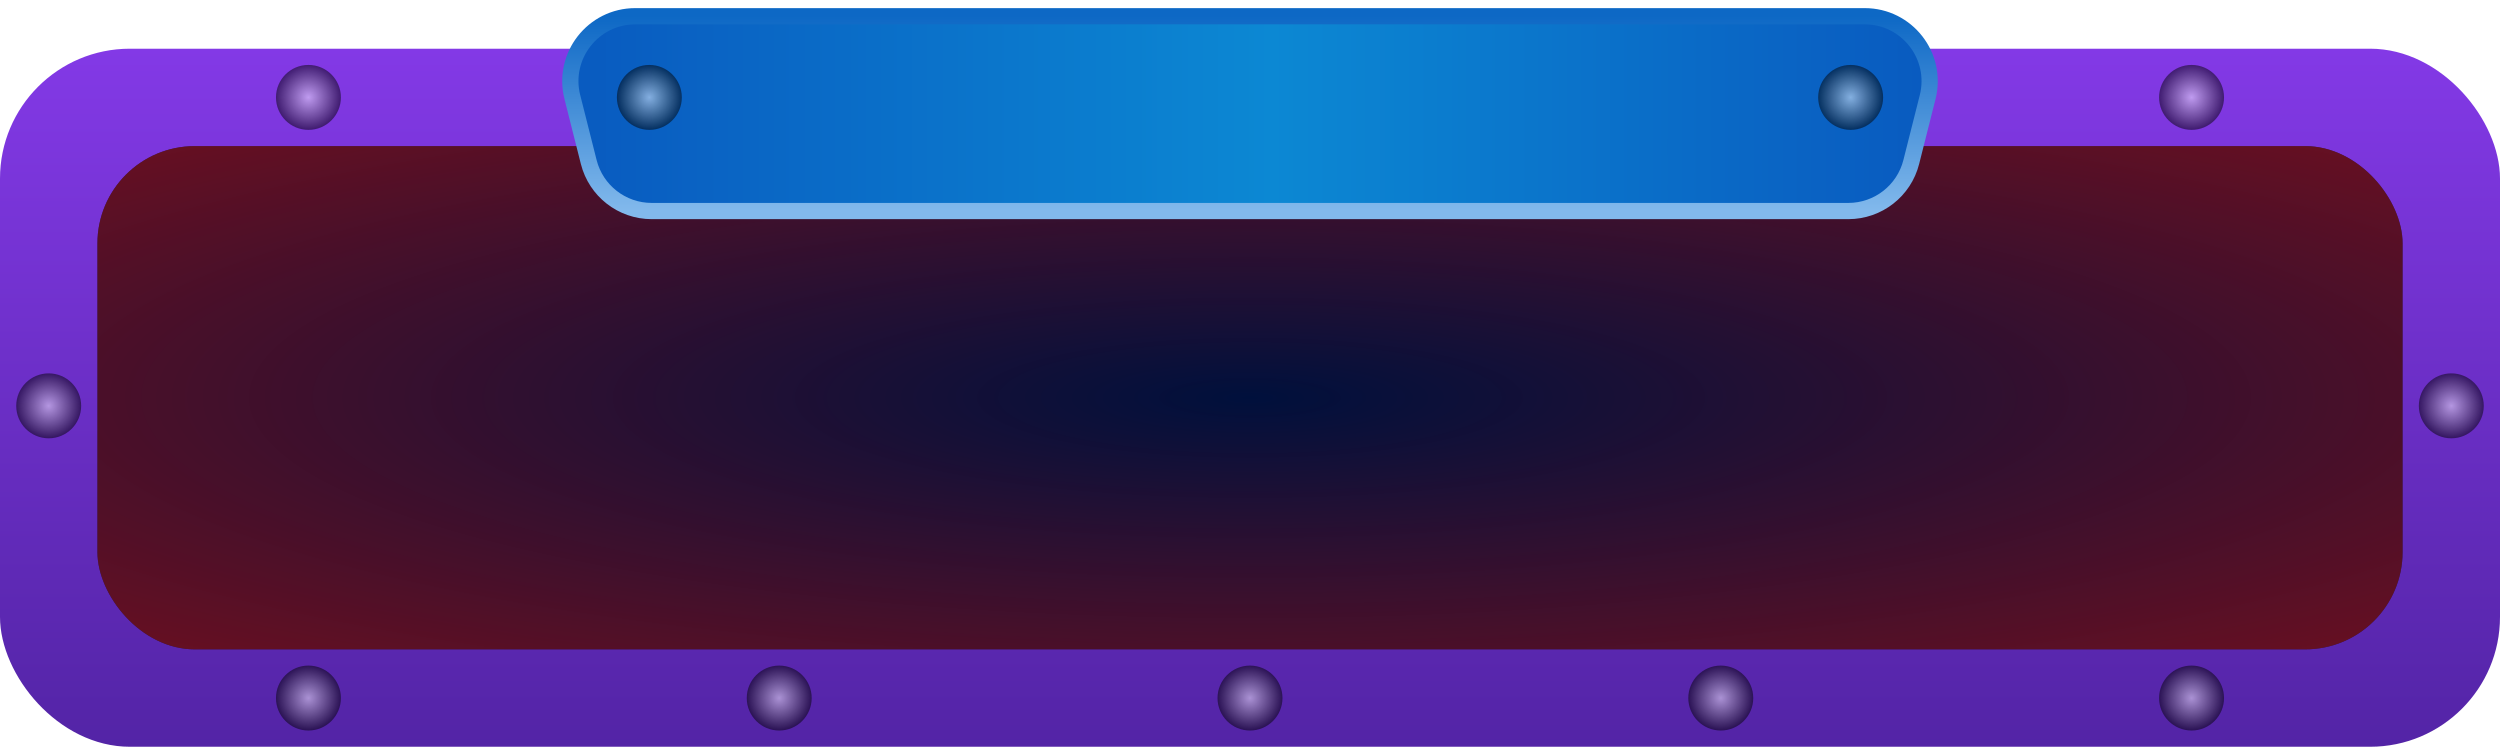 <svg cache-id="e9e1e53edc5243598d4b243b9f362f82" id="eeWBz9fPptg1" xmlns="http://www.w3.org/2000/svg" xmlns:xlink="http://www.w3.org/1999/xlink" viewBox="0 0 154 46" shape-rendering="geometricPrecision" text-rendering="geometricPrecision"><defs><linearGradient id="eeWBz9fPptg2-fill" x1="77" y1="0" x2="77" y2="43" spreadMethod="pad" gradientUnits="userSpaceOnUse" gradientTransform="translate(0 0)"><stop id="eeWBz9fPptg2-fill-0" offset="0%" stop-color="#8339e6"/><stop id="eeWBz9fPptg2-fill-1" offset="100%" stop-color="#5324a6"/></linearGradient><filter id="eeWBz9fPptg3-filter" x="-150%" width="400%" y="-150%" height="400%"><feGaussianBlur id="eeWBz9fPptg3-filter-drop-shadow-0-blur" in="SourceAlpha" stdDeviation="2,2"/><feOffset id="eeWBz9fPptg3-filter-drop-shadow-0-offset" dx="0" dy="0" result="tmp"/><feFlood id="eeWBz9fPptg3-filter-drop-shadow-0-flood" flood-color="#000"/><feComposite id="eeWBz9fPptg3-filter-drop-shadow-0-composite" operator="in" in2="tmp"/><feMerge id="eeWBz9fPptg3-filter-drop-shadow-0-merge"><feMergeNode id="eeWBz9fPptg3-filter-drop-shadow-0-merge-node-1"/><feMergeNode id="eeWBz9fPptg3-filter-drop-shadow-0-merge-node-2" in="SourceGraphic"/></feMerge></filter><radialGradient id="eeWBz9fPptg4-fill" cx="0" cy="0" r="1" spreadMethod="pad" gradientUnits="userSpaceOnUse" gradientTransform="matrix(0 36.884 -168.954 0 71 15.5)"><stop id="eeWBz9fPptg4-fill-0" offset="0%" stop-color="rgba(176,15,15,0)"/><stop id="eeWBz9fPptg4-fill-1" offset="100%" stop-color="#b00f0f"/></radialGradient><filter id="eeWBz9fPptg5-filter" x="-150%" width="400%" y="-150%" height="400%"><feGaussianBlur id="eeWBz9fPptg5-filter-drop-shadow-0-blur" in="SourceAlpha" stdDeviation="0,0"/><feOffset id="eeWBz9fPptg5-filter-drop-shadow-0-offset" dx="0" dy="1" result="tmp"/><feFlood id="eeWBz9fPptg5-filter-drop-shadow-0-flood" flood-color="rgba(0,0,0,0.4)"/><feComposite id="eeWBz9fPptg5-filter-drop-shadow-0-composite" operator="in" in2="tmp"/><feMerge id="eeWBz9fPptg5-filter-drop-shadow-0-merge"><feMergeNode id="eeWBz9fPptg5-filter-drop-shadow-0-merge-node-1"/><feMergeNode id="eeWBz9fPptg5-filter-drop-shadow-0-merge-node-2" in="SourceGraphic"/></feMerge></filter><linearGradient id="eeWBz9fPptg5-fill" x1="37" y1="6.146" x2="123" y2="6.146" spreadMethod="pad" gradientUnits="userSpaceOnUse" gradientTransform="translate(0 0)"><stop id="eeWBz9fPptg5-fill-0" offset="0%" stop-color="#0959bf"/><stop id="eeWBz9fPptg5-fill-1" offset="51.562%" stop-color="#0c88d3"/><stop id="eeWBz9fPptg5-fill-2" offset="100%" stop-color="#0959bf"/></linearGradient><linearGradient id="eeWBz9fPptg5-stroke" x1="0.5" y1="1" x2="0.5" y2="0" spreadMethod="pad" gradientUnits="objectBoundingBox" gradientTransform="translate(0 0)"><stop id="eeWBz9fPptg5-stroke-0" offset="0%" stop-color="#82b9ec"/><stop id="eeWBz9fPptg5-stroke-1" offset="100%" stop-color="#0d68c5"/></linearGradient><radialGradient id="eeWBz9fPptg7-fill" cx="0" cy="0" r="0.5" spreadMethod="pad" gradientUnits="objectBoundingBox" gradientTransform="translate(0.5 0.5)"><stop id="eeWBz9fPptg7-fill-0" offset="0%" stop-color="rgba(255,255,255,0.5)"/><stop id="eeWBz9fPptg7-fill-1" offset="100%" stop-color="rgba(0,0,0,0.5)"/></radialGradient><filter id="eeWBz9fPptg8-filter" x="-150%" width="400%" y="-150%" height="400%"><feGaussianBlur id="eeWBz9fPptg8-filter-blur-0" stdDeviation="2,2" result="result"/></filter><radialGradient id="eeWBz9fPptg9-fill" cx="0" cy="0" r="0.5" spreadMethod="pad" gradientUnits="objectBoundingBox" gradientTransform="translate(0.5 0.5)"><stop id="eeWBz9fPptg9-fill-0" offset="0%" stop-color="#fff"/><stop id="eeWBz9fPptg9-fill-1" offset="100%" stop-color="#ffa900"/></radialGradient><radialGradient id="eeWBz9fPptg11-fill" cx="0" cy="0" r="0.5" spreadMethod="pad" gradientUnits="objectBoundingBox" gradientTransform="translate(0.5 0.5)"><stop id="eeWBz9fPptg11-fill-0" offset="0%" stop-color="rgba(255,255,255,0.5)"/><stop id="eeWBz9fPptg11-fill-1" offset="100%" stop-color="rgba(0,0,0,0.5)"/></radialGradient><filter id="eeWBz9fPptg12-filter" x="-150%" width="400%" y="-150%" height="400%"><feGaussianBlur id="eeWBz9fPptg12-filter-blur-0" stdDeviation="2,2" result="result"/></filter><radialGradient id="eeWBz9fPptg13-fill" cx="0" cy="0" r="0.5" spreadMethod="pad" gradientUnits="objectBoundingBox" gradientTransform="translate(0.5 0.5)"><stop id="eeWBz9fPptg13-fill-0" offset="0%" stop-color="#fff"/><stop id="eeWBz9fPptg13-fill-1" offset="100%" stop-color="#ffa900"/></radialGradient><radialGradient id="eeWBz9fPptg15-fill" cx="0" cy="0" r="0.5" spreadMethod="pad" gradientUnits="objectBoundingBox" gradientTransform="translate(0.5 0.5)"><stop id="eeWBz9fPptg15-fill-0" offset="0%" stop-color="rgba(255,255,255,0.5)"/><stop id="eeWBz9fPptg15-fill-1" offset="100%" stop-color="rgba(0,0,0,0.5)"/></radialGradient><filter id="eeWBz9fPptg16-filter" x="-150%" width="400%" y="-150%" height="400%"><feGaussianBlur id="eeWBz9fPptg16-filter-blur-0" stdDeviation="2,2" result="result"/></filter><radialGradient id="eeWBz9fPptg17-fill" cx="0" cy="0" r="0.5" spreadMethod="pad" gradientUnits="objectBoundingBox" gradientTransform="translate(0.5 0.5)"><stop id="eeWBz9fPptg17-fill-0" offset="0%" stop-color="#fff"/><stop id="eeWBz9fPptg17-fill-1" offset="100%" stop-color="#ffa900"/></radialGradient><radialGradient id="eeWBz9fPptg19-fill" cx="0" cy="0" r="0.5" spreadMethod="pad" gradientUnits="objectBoundingBox" gradientTransform="translate(0.5 0.5)"><stop id="eeWBz9fPptg19-fill-0" offset="0%" stop-color="rgba(255,255,255,0.5)"/><stop id="eeWBz9fPptg19-fill-1" offset="100%" stop-color="rgba(0,0,0,0.5)"/></radialGradient><filter id="eeWBz9fPptg20-filter" x="-150%" width="400%" y="-150%" height="400%"><feGaussianBlur id="eeWBz9fPptg20-filter-blur-0" stdDeviation="2,2" result="result"/></filter><radialGradient id="eeWBz9fPptg21-fill" cx="0" cy="0" r="0.5" spreadMethod="pad" gradientUnits="objectBoundingBox" gradientTransform="translate(0.5 0.5)"><stop id="eeWBz9fPptg21-fill-0" offset="0%" stop-color="#fff"/><stop id="eeWBz9fPptg21-fill-1" offset="100%" stop-color="#ffa900"/></radialGradient><radialGradient id="eeWBz9fPptg23-fill" cx="0" cy="0" r="0.5" spreadMethod="pad" gradientUnits="objectBoundingBox" gradientTransform="translate(0.5 0.5)"><stop id="eeWBz9fPptg23-fill-0" offset="0%" stop-color="rgba(255,255,255,0.5)"/><stop id="eeWBz9fPptg23-fill-1" offset="100%" stop-color="rgba(0,0,0,0.5)"/></radialGradient><filter id="eeWBz9fPptg24-filter" x="-150%" width="400%" y="-150%" height="400%"><feGaussianBlur id="eeWBz9fPptg24-filter-blur-0" stdDeviation="2,2" result="result"/></filter><radialGradient id="eeWBz9fPptg25-fill" cx="0" cy="0" r="0.5" spreadMethod="pad" gradientUnits="objectBoundingBox" gradientTransform="translate(0.5 0.5)"><stop id="eeWBz9fPptg25-fill-0" offset="0%" stop-color="#fff"/><stop id="eeWBz9fPptg25-fill-1" offset="100%" stop-color="#ffa900"/></radialGradient><radialGradient id="eeWBz9fPptg27-fill" cx="0" cy="0" r="0.5" spreadMethod="pad" gradientUnits="objectBoundingBox" gradientTransform="translate(0.5 0.5)"><stop id="eeWBz9fPptg27-fill-0" offset="0%" stop-color="rgba(255,255,255,0.5)"/><stop id="eeWBz9fPptg27-fill-1" offset="100%" stop-color="rgba(0,0,0,0.5)"/></radialGradient><filter id="eeWBz9fPptg28-filter" x="-150%" width="400%" y="-150%" height="400%"><feGaussianBlur id="eeWBz9fPptg28-filter-blur-0" stdDeviation="2,2" result="result"/></filter><radialGradient id="eeWBz9fPptg29-fill" cx="0" cy="0" r="0.5" spreadMethod="pad" gradientUnits="objectBoundingBox" gradientTransform="translate(0.5 0.5)"><stop id="eeWBz9fPptg29-fill-0" offset="0%" stop-color="#fff"/><stop id="eeWBz9fPptg29-fill-1" offset="100%" stop-color="#ffa900"/></radialGradient><radialGradient id="eeWBz9fPptg31-fill" cx="0" cy="0" r="0.5" spreadMethod="pad" gradientUnits="objectBoundingBox" gradientTransform="translate(0.5 0.5)"><stop id="eeWBz9fPptg31-fill-0" offset="0%" stop-color="rgba(255,255,255,0.5)"/><stop id="eeWBz9fPptg31-fill-1" offset="100%" stop-color="rgba(0,0,0,0.5)"/></radialGradient><filter id="eeWBz9fPptg32-filter" x="-150%" width="400%" y="-150%" height="400%"><feGaussianBlur id="eeWBz9fPptg32-filter-blur-0" stdDeviation="2,2" result="result"/></filter><radialGradient id="eeWBz9fPptg33-fill" cx="0" cy="0" r="0.5" spreadMethod="pad" gradientUnits="objectBoundingBox" gradientTransform="translate(0.5 0.5)"><stop id="eeWBz9fPptg33-fill-0" offset="0%" stop-color="#fff"/><stop id="eeWBz9fPptg33-fill-1" offset="100%" stop-color="#ffa900"/></radialGradient><radialGradient id="eeWBz9fPptg35-fill" cx="0" cy="0" r="0.5" spreadMethod="pad" gradientUnits="objectBoundingBox" gradientTransform="translate(0.5 0.5)"><stop id="eeWBz9fPptg35-fill-0" offset="0%" stop-color="rgba(255,255,255,0.5)"/><stop id="eeWBz9fPptg35-fill-1" offset="100%" stop-color="rgba(0,0,0,0.5)"/></radialGradient><filter id="eeWBz9fPptg36-filter" x="-150%" width="400%" y="-150%" height="400%"><feGaussianBlur id="eeWBz9fPptg36-filter-blur-0" stdDeviation="2,2" result="result"/></filter><radialGradient id="eeWBz9fPptg37-fill" cx="0" cy="0" r="0.5" spreadMethod="pad" gradientUnits="objectBoundingBox" gradientTransform="translate(0.5 0.5)"><stop id="eeWBz9fPptg37-fill-0" offset="0%" stop-color="#fff"/><stop id="eeWBz9fPptg37-fill-1" offset="100%" stop-color="#ffa900"/></radialGradient><radialGradient id="eeWBz9fPptg39-fill" cx="0" cy="0" r="0.5" spreadMethod="pad" gradientUnits="objectBoundingBox" gradientTransform="translate(0.5 0.5)"><stop id="eeWBz9fPptg39-fill-0" offset="0%" stop-color="rgba(255,255,255,0.5)"/><stop id="eeWBz9fPptg39-fill-1" offset="100%" stop-color="rgba(0,0,0,0.5)"/></radialGradient><filter id="eeWBz9fPptg40-filter" x="-150%" width="400%" y="-150%" height="400%"><feGaussianBlur id="eeWBz9fPptg40-filter-blur-0" stdDeviation="2,2" result="result"/></filter><radialGradient id="eeWBz9fPptg41-fill" cx="0" cy="0" r="0.5" spreadMethod="pad" gradientUnits="objectBoundingBox" gradientTransform="translate(0.5 0.5)"><stop id="eeWBz9fPptg41-fill-0" offset="0%" stop-color="#fff"/><stop id="eeWBz9fPptg41-fill-1" offset="100%" stop-color="#ffa900"/></radialGradient><radialGradient id="eeWBz9fPptg43-fill" cx="0" cy="0" r="0.5" spreadMethod="pad" gradientUnits="objectBoundingBox" gradientTransform="translate(0.5 0.5)"><stop id="eeWBz9fPptg43-fill-0" offset="0%" stop-color="rgba(255,255,255,0.5)"/><stop id="eeWBz9fPptg43-fill-1" offset="100%" stop-color="rgba(0,0,0,0.5)"/></radialGradient><filter id="eeWBz9fPptg44-filter" x="-150%" width="400%" y="-150%" height="400%"><feGaussianBlur id="eeWBz9fPptg44-filter-blur-0" stdDeviation="2,2" result="result"/></filter><radialGradient id="eeWBz9fPptg45-fill" cx="0" cy="0" r="0.5" spreadMethod="pad" gradientUnits="objectBoundingBox" gradientTransform="translate(0.5 0.5)"><stop id="eeWBz9fPptg45-fill-0" offset="0%" stop-color="#fff"/><stop id="eeWBz9fPptg45-fill-1" offset="100%" stop-color="#ffa900"/></radialGradient><radialGradient id="eeWBz9fPptg47-fill" cx="0" cy="0" r="0.5" spreadMethod="pad" gradientUnits="objectBoundingBox" gradientTransform="translate(0.5 0.5)"><stop id="eeWBz9fPptg47-fill-0" offset="0%" stop-color="rgba(255,255,255,0.5)"/><stop id="eeWBz9fPptg47-fill-1" offset="100%" stop-color="rgba(0,0,0,0.5)"/></radialGradient><filter id="eeWBz9fPptg48-filter" x="-150%" width="400%" y="-150%" height="400%"><feGaussianBlur id="eeWBz9fPptg48-filter-blur-0" stdDeviation="2,2" result="result"/></filter><radialGradient id="eeWBz9fPptg49-fill" cx="0" cy="0" r="0.5" spreadMethod="pad" gradientUnits="objectBoundingBox" gradientTransform="translate(0.5 0.5)"><stop id="eeWBz9fPptg49-fill-0" offset="0%" stop-color="#fff"/><stop id="eeWBz9fPptg49-fill-1" offset="100%" stop-color="#ffa900"/></radialGradient></defs><rect width="154" height="43" rx="8" ry="8" transform="translate(0 3)" fill="url(#eeWBz9fPptg2-fill)"/><rect width="142" height="31" rx="6" ry="6" transform="translate(6 9)" filter="url(#eeWBz9fPptg3-filter)" fill="#00103c"/><rect width="142" height="31" rx="6" ry="6" transform="translate(6 9)" fill="url(#eeWBz9fPptg4-fill)"/><path d="M38.256,4.979C37.619,2.452,39.529,0,42.135,0h75.73c2.606,0,4.516,2.452,3.879,4.979l-1.01,4C120.286,10.755,118.688,12,116.856,12h-73.712c-1.832,0-3.43-1.245-3.878-3.021l-1.009-4Z" transform="translate(-3 0)" filter="url(#eeWBz9fPptg5-filter)" fill="url(#eeWBz9fPptg5-fill)" stroke="url(#eeWBz9fPptg5-stroke)"/><g transform="translate(.661-14)"><ellipse rx="2" ry="2" transform="translate(113.339 20)" fill="url(#eeWBz9fPptg7-fill)" stroke-width="0"/><ellipse rx="2" ry="2" transform="translate(113.339 20)" opacity="0" filter="url(#eeWBz9fPptg8-filter)" fill="#ffe0a5" stroke-width="0"/><ellipse rx="2" ry="2" transform="translate(113.339 20)" opacity="0" fill="url(#eeWBz9fPptg9-fill)" stroke-width="0"/></g><g transform="translate(21.661-14)"><ellipse rx="2" ry="2" transform="translate(113.339 20)" fill="url(#eeWBz9fPptg11-fill)" stroke-width="0"/><ellipse rx="2" ry="2" transform="translate(113.339 20)" opacity="0" filter="url(#eeWBz9fPptg12-filter)" fill="#ffe0a5" stroke-width="0"/><ellipse rx="2" ry="2" transform="translate(113.339 20)" opacity="0" fill="url(#eeWBz9fPptg13-fill)" stroke-width="0"/></g><g transform="translate(37.661 5)"><ellipse rx="2" ry="2" transform="translate(113.339 20)" fill="url(#eeWBz9fPptg15-fill)" stroke-width="0"/><ellipse rx="2" ry="2" transform="translate(113.339 20)" opacity="0" filter="url(#eeWBz9fPptg16-filter)" fill="#ffe0a5" stroke-width="0"/><ellipse rx="2" ry="2" transform="translate(113.339 20)" opacity="0" fill="url(#eeWBz9fPptg17-fill)" stroke-width="0"/></g><g transform="translate(21.661 23)"><ellipse rx="2" ry="2" transform="translate(113.339 20)" fill="url(#eeWBz9fPptg19-fill)" stroke-width="0"/><ellipse rx="2" ry="2" transform="translate(113.339 20)" opacity="0" filter="url(#eeWBz9fPptg20-filter)" fill="#ffe0a5" stroke-width="0"/><ellipse rx="2" ry="2" transform="translate(113.339 20)" opacity="0" fill="url(#eeWBz9fPptg21-fill)" stroke-width="0"/></g><g transform="translate(-7.339 23)"><ellipse rx="2" ry="2" transform="translate(113.339 20)" fill="url(#eeWBz9fPptg23-fill)" stroke-width="0"/><ellipse rx="2" ry="2" transform="translate(113.339 20)" opacity="0" filter="url(#eeWBz9fPptg24-filter)" fill="#ffe0a5" stroke-width="0"/><ellipse rx="2" ry="2" transform="translate(113.339 20)" opacity="0" fill="url(#eeWBz9fPptg25-fill)" stroke-width="0"/></g><g transform="translate(-36.339 23)"><ellipse rx="2" ry="2" transform="translate(113.339 20)" fill="url(#eeWBz9fPptg27-fill)" stroke-width="0"/><ellipse rx="2" ry="2" transform="translate(113.339 20)" opacity="0" filter="url(#eeWBz9fPptg28-filter)" fill="#ffe0a5" stroke-width="0"/><ellipse rx="2" ry="2" transform="translate(113.339 20)" opacity="0" fill="url(#eeWBz9fPptg29-fill)" stroke-width="0"/></g><g transform="translate(-65.339 23)"><ellipse rx="2" ry="2" transform="translate(113.339 20)" fill="url(#eeWBz9fPptg31-fill)" stroke-width="0"/><ellipse rx="2" ry="2" transform="translate(113.339 20)" opacity="0" filter="url(#eeWBz9fPptg32-filter)" fill="#ffe0a5" stroke-width="0"/><ellipse rx="2" ry="2" transform="translate(113.339 20)" opacity="0" fill="url(#eeWBz9fPptg33-fill)" stroke-width="0"/></g><g transform="translate(-94.339 23)"><ellipse rx="2" ry="2" transform="translate(113.339 20)" fill="url(#eeWBz9fPptg35-fill)" stroke-width="0"/><ellipse rx="2" ry="2" transform="translate(113.339 20)" opacity="0" filter="url(#eeWBz9fPptg36-filter)" fill="#ffe0a5" stroke-width="0"/><ellipse rx="2" ry="2" transform="translate(113.339 20)" opacity="0" fill="url(#eeWBz9fPptg37-fill)" stroke-width="0"/></g><g transform="translate(-110.339 5)"><ellipse rx="2" ry="2" transform="translate(113.339 20)" fill="url(#eeWBz9fPptg39-fill)" stroke-width="0"/><ellipse rx="2" ry="2" transform="translate(113.339 20)" opacity="0" filter="url(#eeWBz9fPptg40-filter)" fill="#ffe0a5" stroke-width="0"/><ellipse rx="2" ry="2" transform="translate(113.339 20)" opacity="0" fill="url(#eeWBz9fPptg41-fill)" stroke-width="0"/></g><g transform="translate(-94.339-14)"><ellipse rx="2" ry="2" transform="translate(113.339 20)" fill="url(#eeWBz9fPptg43-fill)" stroke-width="0"/><ellipse rx="2" ry="2" transform="translate(113.339 20)" opacity="0" filter="url(#eeWBz9fPptg44-filter)" fill="#ffe0a5" stroke-width="0"/><ellipse rx="2" ry="2" transform="translate(113.339 20)" opacity="0" fill="url(#eeWBz9fPptg45-fill)" stroke-width="0"/></g><g transform="translate(-73.339-14)"><ellipse rx="2" ry="2" transform="translate(113.339 20)" fill="url(#eeWBz9fPptg47-fill)" stroke-width="0"/><ellipse rx="2" ry="2" transform="translate(113.339 20)" opacity="0" filter="url(#eeWBz9fPptg48-filter)" fill="#ffe0a5" stroke-width="0"/><ellipse rx="2" ry="2" transform="translate(113.339 20)" opacity="0" fill="url(#eeWBz9fPptg49-fill)" stroke-width="0"/></g></svg>